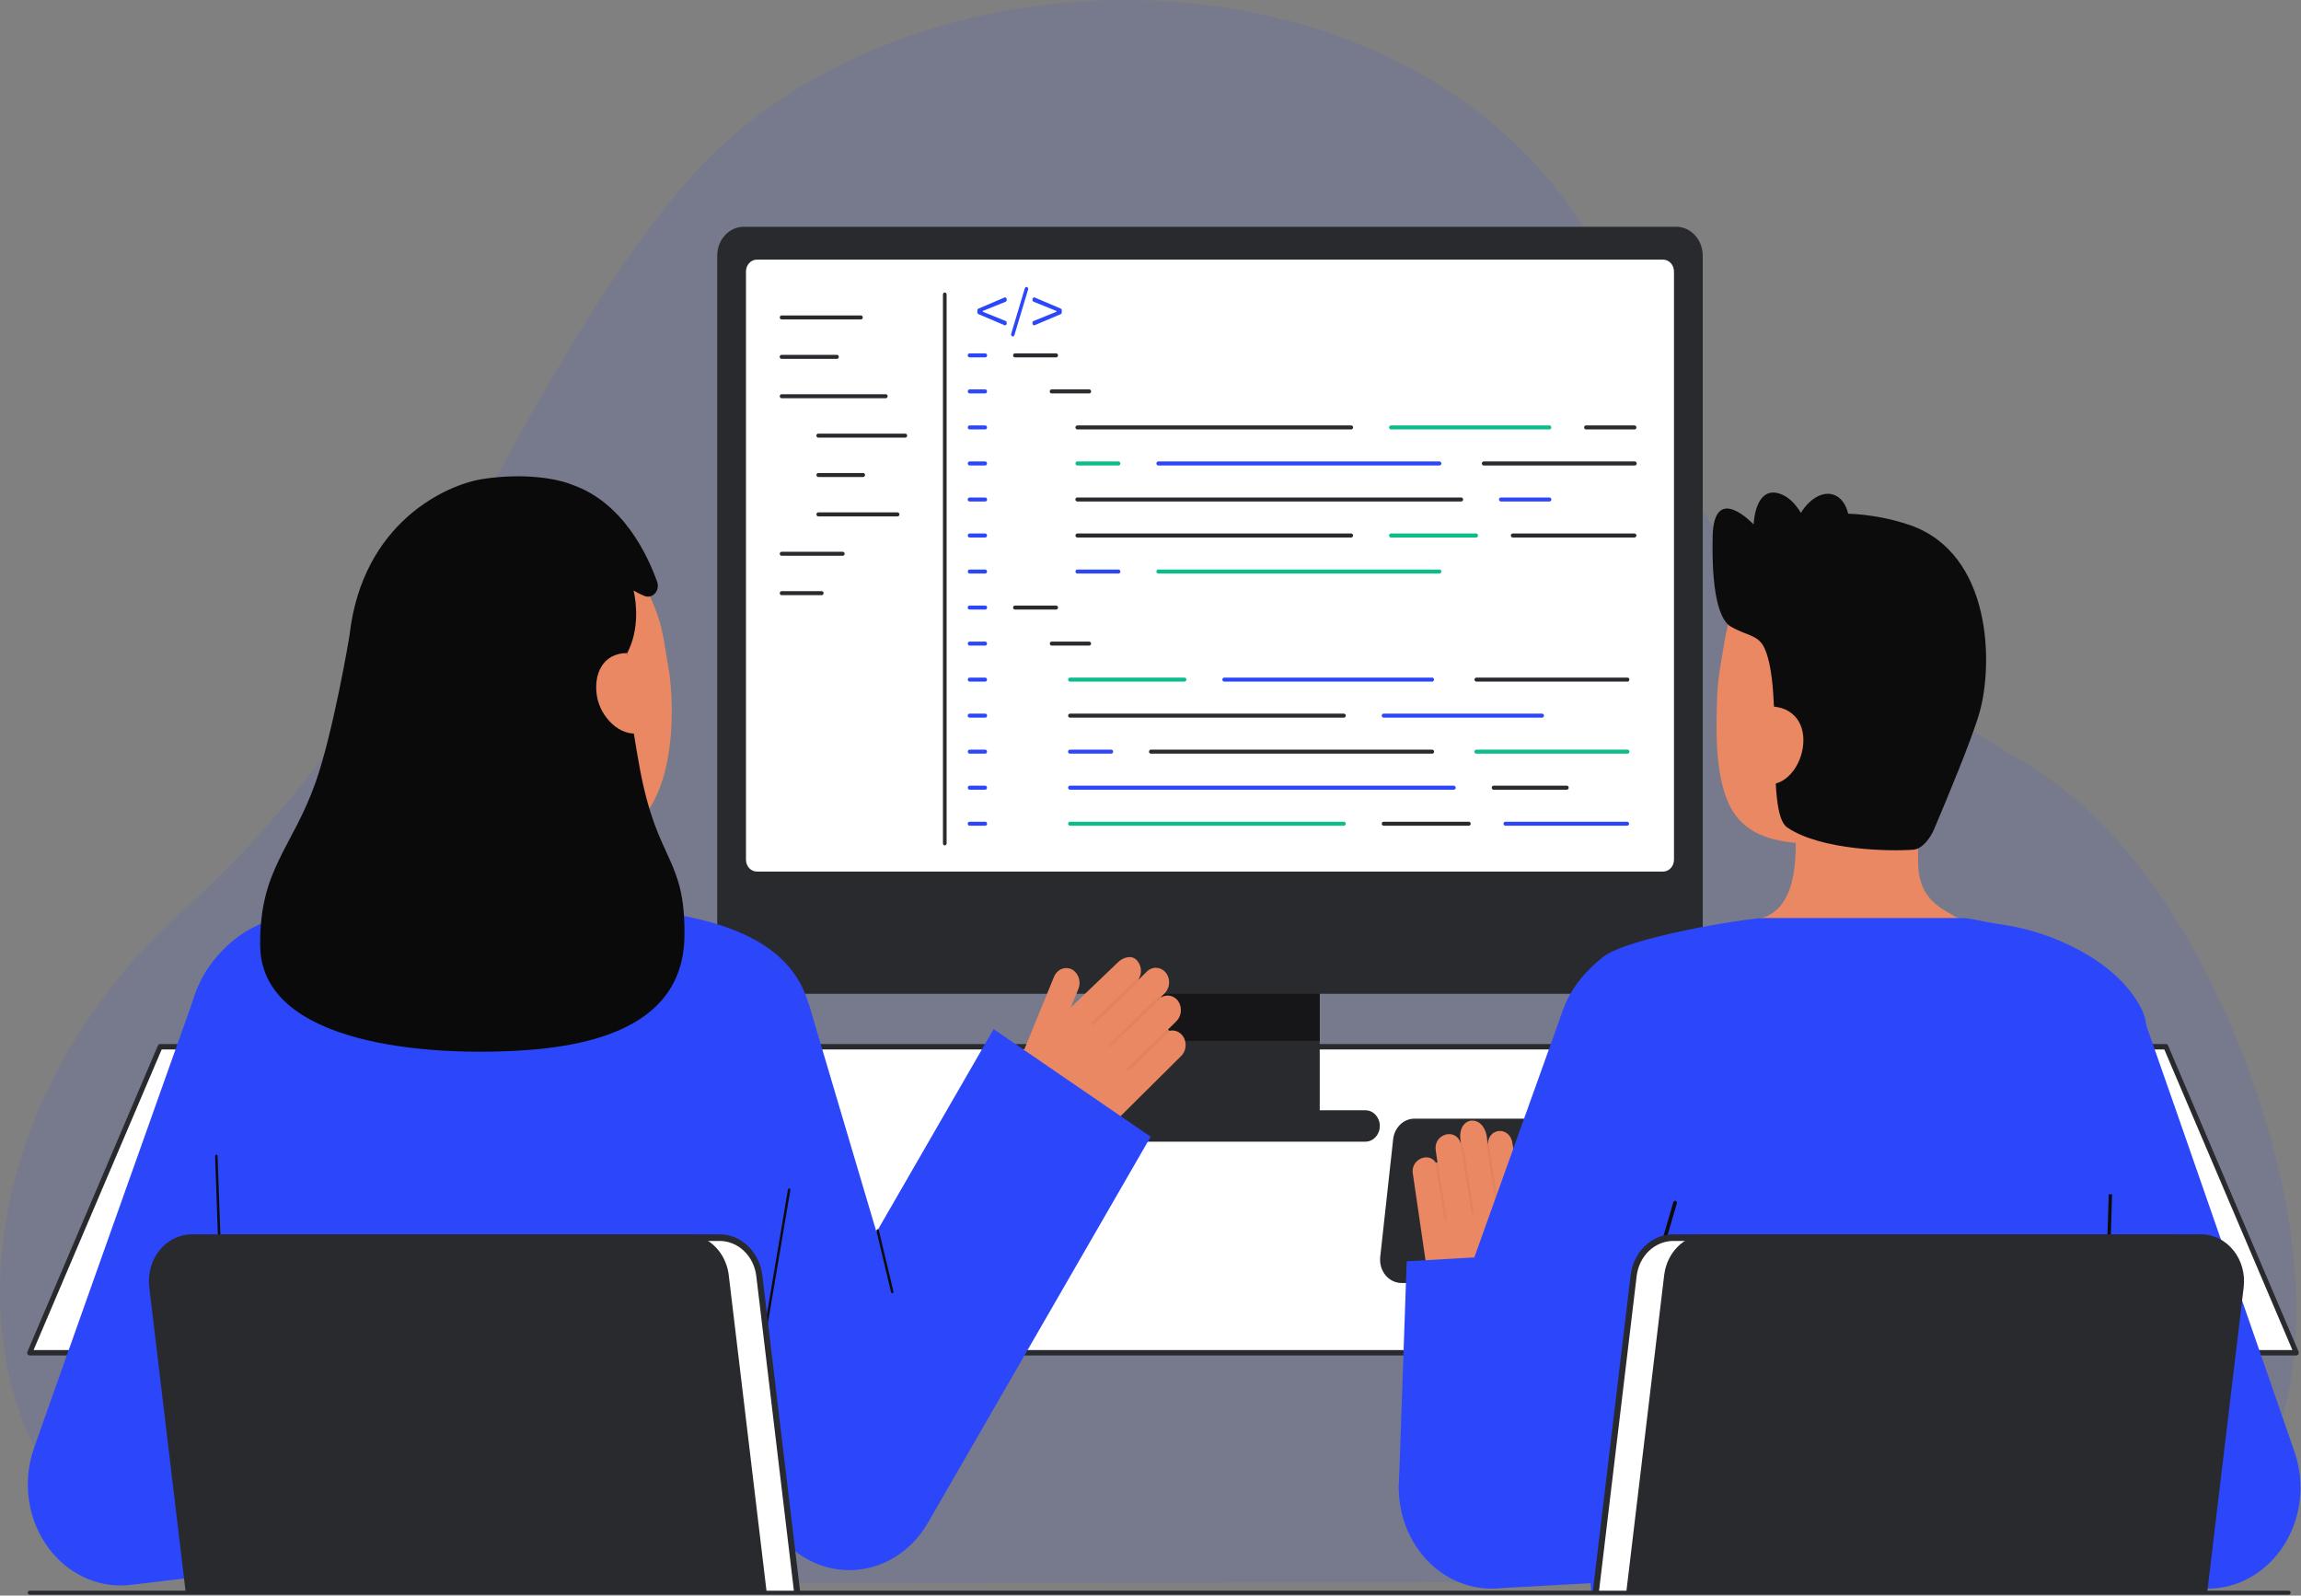 <svg width="623" height="432" viewBox="0 0 623 432" fill="none" xmlns="http://www.w3.org/2000/svg">
<rect x="0" y="0" width="623" height="432" fill="#808080" stroke="none"/>
<path opacity="0.1" d="M556.575 428.023C614.759 428.023 632.486 375.725 615.723 311.677C606.243 275.456 584.321 228.091 548.507 206.656C450.501 147.997 463.709 145.181 439.447 82.746C399.842 -19.176 247.548 -23.109 185.321 49.925C136.902 106.752 116.182 186.863 50.216 245.888C-29.41 317.135 -7.692 429.055 68.793 429.055L556.575 428.023Z" fill="#2C47FA"/>
<path d="M621.73 366.256H8.033L43.352 283.401H586.411L621.73 366.256Z" fill="#292A2E"/>
<path d="M621.73 366.256H8.033L43.352 283.401H586.411L621.73 366.256Z" fill="white"/>
<path d="M621.73 366.986H8.036C7.923 366.986 7.812 366.955 7.713 366.896C7.614 366.837 7.531 366.751 7.47 366.647C7.41 366.544 7.374 366.425 7.367 366.302C7.36 366.179 7.381 366.056 7.43 365.945L42.746 283.091C42.8 282.965 42.886 282.859 42.993 282.785C43.1 282.711 43.225 282.671 43.352 282.671H586.41C586.537 282.671 586.662 282.71 586.769 282.785C586.877 282.859 586.963 282.965 587.017 283.091L622.338 365.945C622.386 366.056 622.407 366.178 622.401 366.301C622.394 366.423 622.359 366.542 622.298 366.646C622.238 366.749 622.155 366.835 622.057 366.894C621.958 366.954 621.848 366.985 621.735 366.986H621.73ZM9.087 365.526H620.675L585.986 284.131H43.778L9.087 365.526Z" fill="#292A2E"/>
<path d="M357.321 255.661H297.889V304.627H357.321V255.661Z" fill="#292A2E"/>
<path opacity="0.64" d="M357.322 255.662H297.889V281.82H357.322V255.662Z" fill="#0C0C0C"/>
<path d="M453.832 61.395H201.378C197.407 61.395 194.188 64.903 194.188 69.231V261.241C194.188 265.568 197.407 269.076 201.378 269.076H453.832C457.803 269.076 461.022 265.568 461.022 261.241V69.231C461.022 64.903 457.803 61.395 453.832 61.395Z" fill="#292A2E"/>
<path d="M450.283 70.295H204.927C203.297 70.295 201.976 71.735 201.976 73.512V232.757C201.976 234.533 203.297 235.973 204.927 235.973H450.283C451.913 235.973 453.234 234.533 453.234 232.757V73.512C453.234 71.735 451.913 70.295 450.283 70.295Z" fill="white"/>
<path d="M369.686 300.602H285.525C283.371 300.602 281.624 302.505 281.624 304.852C281.624 307.2 283.371 309.103 285.525 309.103H369.686C371.84 309.103 373.586 307.2 373.586 304.852C373.586 302.505 371.84 300.602 369.686 300.602Z" fill="#292A2E"/>
<path d="M285.98 96.759H274.806C274.74 96.762 274.673 96.75 274.611 96.724C274.549 96.698 274.492 96.659 274.444 96.608C274.396 96.558 274.358 96.498 274.331 96.431C274.305 96.364 274.292 96.292 274.292 96.219C274.292 96.146 274.305 96.074 274.331 96.007C274.358 95.941 274.396 95.88 274.444 95.83C274.492 95.779 274.549 95.74 274.611 95.714C274.673 95.688 274.74 95.676 274.806 95.679H285.98C286.108 95.684 286.23 95.743 286.319 95.844C286.408 95.945 286.458 96.079 286.458 96.219C286.458 96.359 286.408 96.493 286.319 96.594C286.23 96.695 286.108 96.754 285.98 96.759Z" fill="#292A2E"/>
<path d="M266.748 96.759H262.52C262.454 96.762 262.387 96.75 262.325 96.724C262.263 96.698 262.206 96.659 262.158 96.608C262.11 96.558 262.071 96.498 262.045 96.431C262.019 96.364 262.006 96.292 262.006 96.219C262.006 96.146 262.019 96.074 262.045 96.007C262.071 95.941 262.11 95.88 262.158 95.83C262.206 95.779 262.263 95.74 262.325 95.714C262.387 95.688 262.454 95.676 262.52 95.679H266.748C266.815 95.676 266.881 95.688 266.943 95.714C267.006 95.74 267.063 95.779 267.111 95.83C267.159 95.88 267.197 95.941 267.223 96.007C267.249 96.074 267.262 96.146 267.262 96.219C267.262 96.292 267.249 96.364 267.223 96.431C267.197 96.498 267.159 96.558 267.111 96.608C267.063 96.659 267.006 96.698 266.943 96.724C266.881 96.75 266.815 96.762 266.748 96.759Z" fill="#2C47FA"/>
<path d="M266.748 106.513H262.52C262.389 106.513 262.262 106.456 262.169 106.355C262.076 106.253 262.024 106.116 262.024 105.972C262.024 105.829 262.076 105.691 262.169 105.59C262.262 105.489 262.389 105.432 262.52 105.432H266.748C266.88 105.432 267.006 105.489 267.099 105.59C267.192 105.691 267.244 105.829 267.244 105.972C267.244 106.116 267.192 106.253 267.099 106.355C267.006 106.456 266.88 106.513 266.748 106.513Z" fill="#2C47FA"/>
<path d="M266.748 116.267H262.52C262.389 116.267 262.262 116.21 262.169 116.109C262.076 116.008 262.024 115.87 262.024 115.727C262.024 115.583 262.076 115.446 262.169 115.344C262.262 115.243 262.389 115.186 262.52 115.186H266.748C266.88 115.186 267.006 115.243 267.099 115.344C267.192 115.446 267.244 115.583 267.244 115.727C267.244 115.87 267.192 116.008 267.099 116.109C267.006 116.21 266.88 116.267 266.748 116.267Z" fill="#2C47FA"/>
<path d="M266.748 126.022H262.52C262.389 126.022 262.262 125.965 262.169 125.863C262.076 125.762 262.024 125.624 262.024 125.481C262.024 125.337 262.076 125.2 262.169 125.098C262.262 124.997 262.389 124.94 262.52 124.94H266.748C266.88 124.94 267.006 124.997 267.099 125.098C267.192 125.2 267.244 125.337 267.244 125.481C267.244 125.624 267.192 125.762 267.099 125.863C267.006 125.965 266.88 126.022 266.748 126.022Z" fill="#2C47FA"/>
<path d="M266.748 135.775H262.52C262.454 135.778 262.387 135.766 262.325 135.74C262.263 135.714 262.206 135.674 262.158 135.624C262.11 135.573 262.071 135.513 262.045 135.446C262.019 135.379 262.006 135.307 262.006 135.234C262.006 135.162 262.019 135.09 262.045 135.023C262.071 134.956 262.11 134.895 262.158 134.845C262.206 134.795 262.263 134.755 262.325 134.729C262.387 134.703 262.454 134.691 262.52 134.694H266.748C266.815 134.691 266.881 134.703 266.943 134.729C267.006 134.755 267.063 134.795 267.111 134.845C267.159 134.895 267.197 134.956 267.223 135.023C267.249 135.09 267.262 135.162 267.262 135.234C267.262 135.307 267.249 135.379 267.223 135.446C267.197 135.513 267.159 135.573 267.111 135.624C267.063 135.674 267.006 135.714 266.943 135.74C266.881 135.766 266.815 135.778 266.748 135.775Z" fill="#2C47FA"/>
<path d="M266.748 145.526H262.52C262.389 145.526 262.262 145.469 262.169 145.368C262.076 145.266 262.024 145.129 262.024 144.985C262.024 144.842 262.076 144.704 262.169 144.603C262.262 144.501 262.389 144.444 262.52 144.444H266.748C266.88 144.444 267.006 144.501 267.099 144.603C267.192 144.704 267.244 144.842 267.244 144.985C267.244 145.129 267.192 145.266 267.099 145.368C267.006 145.469 266.88 145.526 266.748 145.526Z" fill="#2C47FA"/>
<path d="M266.748 155.283H262.52C262.389 155.283 262.262 155.226 262.169 155.124C262.076 155.023 262.024 154.885 262.024 154.742C262.024 154.599 262.076 154.461 262.169 154.36C262.262 154.258 262.389 154.201 262.52 154.201H266.748C266.88 154.201 267.006 154.258 267.099 154.36C267.192 154.461 267.244 154.599 267.244 154.742C267.244 154.885 267.192 155.023 267.099 155.124C267.006 155.226 266.88 155.283 266.748 155.283Z" fill="#2C47FA"/>
<path d="M266.748 165.036H262.52C262.454 165.039 262.387 165.027 262.325 165.001C262.263 164.975 262.206 164.936 262.158 164.885C262.11 164.835 262.071 164.774 262.045 164.707C262.019 164.64 262.006 164.568 262.006 164.496C262.006 164.423 262.019 164.351 262.045 164.284C262.071 164.217 262.11 164.157 262.158 164.106C262.206 164.056 262.263 164.017 262.325 163.991C262.387 163.965 262.454 163.953 262.52 163.955H266.748C266.815 163.953 266.881 163.965 266.943 163.991C267.006 164.017 267.063 164.056 267.111 164.106C267.159 164.157 267.197 164.217 267.223 164.284C267.249 164.351 267.262 164.423 267.262 164.496C267.262 164.568 267.249 164.64 267.223 164.707C267.197 164.774 267.159 164.835 267.111 164.885C267.063 164.936 267.006 164.975 266.943 165.001C266.881 165.027 266.815 165.039 266.748 165.036Z" fill="#2C47FA"/>
<path d="M266.748 174.792H262.52C262.389 174.792 262.262 174.735 262.169 174.634C262.076 174.532 262.024 174.395 262.024 174.251C262.024 174.108 262.076 173.97 262.169 173.869C262.262 173.767 262.389 173.71 262.52 173.71H266.748C266.88 173.71 267.006 173.767 267.099 173.869C267.192 173.97 267.244 174.108 267.244 174.251C267.244 174.395 267.192 174.532 267.099 174.634C267.006 174.735 266.88 174.792 266.748 174.792Z" fill="#2C47FA"/>
<path d="M266.748 184.544H262.52C262.389 184.544 262.262 184.487 262.169 184.386C262.076 184.284 262.024 184.147 262.024 184.003C262.024 183.86 262.076 183.722 262.169 183.621C262.262 183.52 262.389 183.463 262.52 183.463H266.748C266.88 183.463 267.006 183.52 267.099 183.621C267.192 183.722 267.244 183.86 267.244 184.003C267.244 184.147 267.192 184.284 267.099 184.386C267.006 184.487 266.88 184.544 266.748 184.544Z" fill="#2C47FA"/>
<path d="M266.748 194.298H262.52C262.454 194.3 262.387 194.288 262.325 194.262C262.263 194.237 262.206 194.197 262.158 194.147C262.11 194.096 262.071 194.036 262.045 193.969C262.019 193.902 262.006 193.83 262.006 193.757C262.006 193.685 262.019 193.613 262.045 193.546C262.071 193.479 262.11 193.418 262.158 193.368C262.206 193.318 262.263 193.278 262.325 193.252C262.387 193.226 262.454 193.214 262.52 193.217H266.748C266.815 193.214 266.881 193.226 266.943 193.252C267.006 193.278 267.063 193.318 267.111 193.368C267.159 193.418 267.197 193.479 267.223 193.546C267.249 193.613 267.262 193.685 267.262 193.757C267.262 193.83 267.249 193.902 267.223 193.969C267.197 194.036 267.159 194.096 267.111 194.147C267.063 194.197 267.006 194.237 266.943 194.262C266.881 194.288 266.815 194.3 266.748 194.298Z" fill="#2C47FA"/>
<path d="M266.748 204.052H262.52C262.389 204.052 262.262 203.995 262.169 203.893C262.076 203.792 262.024 203.654 262.024 203.511C262.024 203.367 262.076 203.23 262.169 203.128C262.262 203.027 262.389 202.97 262.52 202.97H266.748C266.88 202.97 267.006 203.027 267.099 203.128C267.192 203.23 267.244 203.367 267.244 203.511C267.244 203.654 267.192 203.792 267.099 203.893C267.006 203.995 266.88 204.052 266.748 204.052Z" fill="#2C47FA"/>
<path d="M266.748 213.806H262.52C262.389 213.806 262.262 213.749 262.169 213.647C262.076 213.546 262.024 213.408 262.024 213.265C262.024 213.121 262.076 212.984 262.169 212.883C262.262 212.781 262.389 212.724 262.52 212.724H266.748C266.88 212.724 267.006 212.781 267.099 212.883C267.192 212.984 267.244 213.121 267.244 213.265C267.244 213.408 267.192 213.546 267.099 213.647C267.006 213.749 266.88 213.806 266.748 213.806Z" fill="#2C47FA"/>
<path d="M266.748 223.559H262.52C262.454 223.562 262.387 223.55 262.325 223.524C262.263 223.498 262.206 223.459 262.158 223.408C262.11 223.358 262.071 223.297 262.045 223.23C262.019 223.163 262.006 223.091 262.006 223.019C262.006 222.946 262.019 222.874 262.045 222.807C262.071 222.74 262.11 222.68 262.158 222.629C262.206 222.579 262.263 222.54 262.325 222.514C262.387 222.488 262.454 222.476 262.52 222.478H266.748C266.815 222.476 266.881 222.488 266.943 222.514C267.006 222.54 267.063 222.579 267.111 222.629C267.159 222.68 267.197 222.74 267.223 222.807C267.249 222.874 267.262 222.946 267.262 223.019C267.262 223.091 267.249 223.163 267.223 223.23C267.197 223.297 267.159 223.358 267.111 223.408C267.063 223.459 267.006 223.498 266.943 223.524C266.881 223.55 266.815 223.562 266.748 223.559Z" fill="#2C47FA"/>
<path d="M294.91 106.513H284.73C284.664 106.516 284.597 106.504 284.535 106.478C284.473 106.452 284.416 106.413 284.368 106.362C284.32 106.312 284.281 106.251 284.255 106.185C284.229 106.118 284.216 106.046 284.216 105.973C284.216 105.9 284.229 105.828 284.255 105.762C284.281 105.695 284.32 105.634 284.368 105.584C284.416 105.533 284.473 105.494 284.535 105.468C284.597 105.442 284.664 105.43 284.73 105.433H294.91C294.976 105.43 295.043 105.442 295.105 105.468C295.167 105.494 295.224 105.533 295.272 105.584C295.32 105.634 295.358 105.695 295.384 105.762C295.411 105.828 295.424 105.9 295.424 105.973C295.424 106.046 295.411 106.118 295.384 106.185C295.358 106.251 295.32 106.312 295.272 106.362C295.224 106.413 295.167 106.452 295.105 106.478C295.043 106.504 294.976 106.516 294.91 106.513Z" fill="#292A2E"/>
<path d="M285.98 165.036H274.806C274.74 165.039 274.673 165.027 274.611 165.001C274.549 164.975 274.492 164.936 274.444 164.885C274.396 164.835 274.358 164.774 274.331 164.707C274.305 164.64 274.292 164.568 274.292 164.496C274.292 164.423 274.305 164.351 274.331 164.284C274.358 164.217 274.396 164.157 274.444 164.106C274.492 164.056 274.549 164.017 274.611 163.991C274.673 163.965 274.74 163.953 274.806 163.955H285.98C286.108 163.96 286.23 164.02 286.319 164.12C286.408 164.221 286.458 164.356 286.458 164.496C286.458 164.636 286.408 164.77 286.319 164.871C286.23 164.972 286.108 165.031 285.98 165.036Z" fill="#292A2E"/>
<path d="M294.909 174.792H284.73C284.599 174.792 284.472 174.735 284.379 174.634C284.286 174.532 284.234 174.395 284.234 174.251C284.234 174.108 284.286 173.97 284.379 173.869C284.472 173.767 284.599 173.71 284.73 173.71H294.909C295.041 173.71 295.167 173.767 295.26 173.869C295.353 173.97 295.406 174.108 295.406 174.251C295.406 174.395 295.353 174.532 295.26 174.634C295.167 174.735 295.041 174.792 294.909 174.792Z" fill="#292A2E"/>
<path d="M365.854 116.267H291.674C291.543 116.267 291.417 116.21 291.324 116.109C291.23 116.008 291.178 115.87 291.178 115.727C291.178 115.583 291.23 115.446 291.324 115.344C291.417 115.243 291.543 115.186 291.674 115.186H365.854C365.986 115.186 366.112 115.243 366.205 115.344C366.298 115.446 366.35 115.583 366.35 115.727C366.35 115.87 366.298 116.008 366.205 116.109C366.112 116.21 365.986 116.267 365.854 116.267Z" fill="#292A2E"/>
<path d="M419.521 116.267H376.595C376.463 116.267 376.337 116.21 376.244 116.109C376.151 116.008 376.098 115.87 376.098 115.727C376.098 115.583 376.151 115.446 376.244 115.344C376.337 115.243 376.463 115.186 376.595 115.186H419.521C419.653 115.186 419.779 115.243 419.872 115.344C419.965 115.446 420.018 115.583 420.018 115.727C420.018 115.87 419.965 116.008 419.872 116.109C419.779 116.21 419.653 116.267 419.521 116.267Z" fill="#0CBC8B"/>
<path d="M442.558 116.267H429.402C429.27 116.267 429.144 116.21 429.051 116.109C428.958 116.008 428.906 115.87 428.906 115.727C428.906 115.583 428.958 115.446 429.051 115.344C429.144 115.243 429.27 115.186 429.402 115.186H442.559C442.691 115.186 442.817 115.243 442.91 115.344C443.003 115.446 443.055 115.583 443.055 115.727C443.055 115.87 443.003 116.008 442.91 116.109C442.817 116.21 442.691 116.267 442.559 116.267H442.558Z" fill="#292A2E"/>
<path d="M395.621 135.775H291.674C291.608 135.778 291.541 135.766 291.479 135.74C291.417 135.714 291.36 135.674 291.312 135.624C291.264 135.574 291.226 135.513 291.199 135.446C291.173 135.379 291.16 135.307 291.16 135.235C291.16 135.162 291.173 135.09 291.199 135.023C291.226 134.956 291.264 134.896 291.312 134.845C291.36 134.795 291.417 134.755 291.479 134.73C291.541 134.704 291.608 134.692 291.674 134.694H395.621C395.687 134.692 395.754 134.704 395.816 134.73C395.879 134.755 395.935 134.795 395.983 134.845C396.031 134.896 396.07 134.956 396.096 135.023C396.122 135.09 396.135 135.162 396.135 135.235C396.135 135.307 396.122 135.379 396.096 135.446C396.07 135.513 396.031 135.574 395.983 135.624C395.935 135.674 395.879 135.714 395.816 135.74C395.754 135.766 395.687 135.778 395.621 135.775Z" fill="#292A2E"/>
<path d="M419.521 135.775H406.365C406.298 135.778 406.231 135.766 406.169 135.74C406.107 135.714 406.05 135.674 406.002 135.624C405.954 135.573 405.916 135.513 405.89 135.446C405.864 135.379 405.85 135.307 405.85 135.235C405.85 135.162 405.864 135.09 405.89 135.023C405.916 134.956 405.954 134.896 406.002 134.845C406.05 134.795 406.107 134.755 406.169 134.729C406.231 134.703 406.298 134.691 406.365 134.694H419.522C419.589 134.691 419.656 134.703 419.718 134.729C419.78 134.755 419.837 134.795 419.885 134.845C419.933 134.896 419.971 134.956 419.997 135.023C420.024 135.09 420.037 135.162 420.037 135.235C420.037 135.307 420.024 135.379 419.997 135.446C419.971 135.513 419.933 135.573 419.885 135.624C419.837 135.674 419.78 135.714 419.718 135.74C419.656 135.766 419.589 135.778 419.522 135.775H419.521Z" fill="#2C47FA"/>
<path d="M302.848 126.021H291.674C291.543 126.021 291.417 125.964 291.324 125.863C291.23 125.762 291.178 125.624 291.178 125.481C291.178 125.337 291.23 125.2 291.324 125.098C291.417 124.997 291.543 124.94 291.674 124.94H302.848C302.98 124.94 303.106 124.997 303.199 125.098C303.292 125.2 303.344 125.337 303.344 125.481C303.344 125.624 303.292 125.762 303.199 125.863C303.106 125.964 302.98 126.021 302.848 126.021Z" fill="#0CBC8B"/>
<path d="M389.757 126.021H313.59C313.458 126.021 313.332 125.964 313.239 125.863C313.146 125.762 313.094 125.624 313.094 125.481C313.094 125.337 313.146 125.2 313.239 125.098C313.332 124.997 313.458 124.94 313.59 124.94H389.757C389.888 124.94 390.014 124.997 390.108 125.098C390.201 125.2 390.253 125.337 390.253 125.481C390.253 125.624 390.201 125.762 390.108 125.863C390.014 125.964 389.888 126.021 389.757 126.021Z" fill="#2C47FA"/>
<path d="M442.644 126.021H401.704C401.572 126.021 401.446 125.964 401.353 125.863C401.26 125.762 401.208 125.624 401.208 125.481C401.208 125.337 401.26 125.2 401.353 125.098C401.446 124.997 401.572 124.94 401.704 124.94H442.644C442.776 124.94 442.902 124.997 442.995 125.098C443.088 125.2 443.14 125.337 443.14 125.481C443.14 125.624 443.088 125.762 442.995 125.863C442.902 125.964 442.776 126.021 442.644 126.021Z" fill="#292A2E"/>
<path d="M365.854 145.526H291.674C291.543 145.526 291.417 145.469 291.324 145.368C291.23 145.266 291.178 145.129 291.178 144.985C291.178 144.842 291.23 144.704 291.324 144.603C291.417 144.501 291.543 144.444 291.674 144.444H365.854C365.986 144.444 366.112 144.501 366.205 144.603C366.298 144.704 366.35 144.842 366.35 144.985C366.35 145.129 366.298 145.266 366.205 145.368C366.112 145.469 365.986 145.526 365.854 145.526Z" fill="#292A2E"/>
<path d="M399.677 145.526H376.596C376.464 145.526 376.338 145.469 376.245 145.367C376.152 145.266 376.1 145.128 376.1 144.985C376.1 144.842 376.152 144.704 376.245 144.603C376.338 144.501 376.464 144.444 376.596 144.444H399.677C399.808 144.444 399.934 144.501 400.027 144.603C400.121 144.704 400.173 144.842 400.173 144.985C400.173 145.128 400.121 145.266 400.027 145.367C399.934 145.469 399.808 145.526 399.677 145.526Z" fill="#0CBC8B"/>
<path d="M442.558 145.526H409.555C409.423 145.526 409.297 145.469 409.204 145.367C409.111 145.266 409.059 145.128 409.059 144.985C409.059 144.842 409.111 144.704 409.204 144.603C409.297 144.501 409.423 144.444 409.555 144.444H442.558C442.689 144.444 442.816 144.501 442.909 144.603C443.002 144.704 443.054 144.842 443.054 144.985C443.054 145.128 443.002 145.266 442.909 145.367C442.816 145.469 442.689 145.526 442.558 145.526Z" fill="#292A2E"/>
<path d="M302.848 155.283H291.674C291.543 155.283 291.417 155.226 291.324 155.125C291.23 155.023 291.178 154.886 291.178 154.742C291.178 154.599 291.23 154.461 291.324 154.36C291.417 154.258 291.543 154.201 291.674 154.201H302.848C302.98 154.201 303.106 154.258 303.199 154.36C303.292 154.461 303.344 154.599 303.344 154.742C303.344 154.886 303.292 155.023 303.199 155.125C303.106 155.226 302.98 155.283 302.848 155.283Z" fill="#2C47FA"/>
<path d="M389.757 155.283H313.59C313.458 155.283 313.332 155.226 313.239 155.125C313.146 155.023 313.094 154.886 313.094 154.742C313.094 154.599 313.146 154.461 313.239 154.36C313.332 154.258 313.458 154.201 313.59 154.201H389.757C389.888 154.201 390.014 154.258 390.108 154.36C390.201 154.461 390.253 154.599 390.253 154.742C390.253 154.886 390.201 155.023 390.108 155.125C390.014 155.226 389.888 155.283 389.757 155.283Z" fill="#0CBC8B"/>
<path d="M363.869 194.299H289.69C289.559 194.299 289.432 194.242 289.339 194.14C289.246 194.039 289.194 193.901 289.194 193.758C289.194 193.615 289.246 193.477 289.339 193.376C289.432 193.274 289.559 193.217 289.69 193.217H363.869C364.001 193.217 364.127 193.274 364.22 193.376C364.313 193.477 364.365 193.615 364.365 193.758C364.365 193.901 364.313 194.039 364.22 194.14C364.127 194.242 364.001 194.299 363.869 194.299Z" fill="#292A2E"/>
<path d="M417.537 194.299H374.61C374.479 194.299 374.352 194.242 374.259 194.14C374.166 194.039 374.114 193.901 374.114 193.758C374.114 193.615 374.166 193.477 374.259 193.376C374.352 193.274 374.479 193.217 374.61 193.217H417.537C417.669 193.217 417.795 193.274 417.888 193.376C417.981 193.477 418.033 193.615 418.033 193.758C418.033 193.901 417.981 194.039 417.888 194.14C417.795 194.242 417.669 194.299 417.537 194.299Z" fill="#2C47FA"/>
<path d="M320.712 184.544H289.69C289.559 184.544 289.432 184.487 289.339 184.386C289.246 184.285 289.194 184.147 289.194 184.004C289.194 183.86 289.246 183.723 289.339 183.621C289.432 183.52 289.559 183.463 289.69 183.463H320.712C320.844 183.463 320.97 183.52 321.063 183.621C321.156 183.723 321.208 183.86 321.208 184.004C321.208 184.147 321.156 184.285 321.063 184.386C320.97 184.487 320.844 184.544 320.712 184.544Z" fill="#0CBC8B"/>
<path d="M387.769 184.544H331.449C331.317 184.544 331.191 184.488 331.098 184.386C331.005 184.285 330.953 184.147 330.953 184.004C330.953 183.86 331.005 183.723 331.098 183.621C331.191 183.52 331.317 183.463 331.449 183.463H387.769C387.901 183.463 388.027 183.52 388.12 183.621C388.213 183.723 388.266 183.86 388.266 184.004C388.266 184.147 388.213 184.285 388.12 184.386C388.027 184.488 387.901 184.544 387.769 184.544Z" fill="#2C47FA"/>
<path d="M440.66 184.544H399.719C399.588 184.544 399.462 184.488 399.368 184.386C399.275 184.285 399.223 184.147 399.223 184.004C399.223 183.86 399.275 183.723 399.368 183.621C399.462 183.52 399.588 183.463 399.719 183.463H440.66C440.792 183.463 440.918 183.52 441.011 183.621C441.104 183.723 441.156 183.86 441.156 184.004C441.156 184.147 441.104 184.285 441.011 184.386C440.918 184.488 440.792 184.544 440.66 184.544Z" fill="#292A2E"/>
<path d="M393.637 213.806H289.69C289.559 213.806 289.432 213.749 289.339 213.648C289.246 213.546 289.194 213.409 289.194 213.265C289.194 213.122 289.246 212.984 289.339 212.883C289.432 212.781 289.559 212.724 289.69 212.724H393.637C393.768 212.724 393.895 212.781 393.988 212.883C394.081 212.984 394.133 213.122 394.133 213.265C394.133 213.409 394.081 213.546 393.988 213.648C393.895 213.749 393.768 213.806 393.637 213.806Z" fill="#2C47FA"/>
<path d="M424.234 213.806H404.379C404.247 213.806 404.121 213.749 404.028 213.648C403.935 213.546 403.883 213.409 403.883 213.265C403.883 213.122 403.935 212.984 404.028 212.883C404.121 212.781 404.247 212.724 404.379 212.724H424.234C424.365 212.724 424.492 212.781 424.585 212.883C424.678 212.984 424.73 213.122 424.73 213.265C424.73 213.409 424.678 213.546 424.585 213.648C424.492 213.749 424.365 213.806 424.234 213.806Z" fill="#292A2E"/>
<path d="M300.863 204.052H289.69C289.623 204.055 289.557 204.043 289.495 204.017C289.432 203.991 289.375 203.951 289.327 203.901C289.279 203.85 289.241 203.79 289.215 203.723C289.189 203.656 289.176 203.584 289.176 203.512C289.176 203.439 289.189 203.367 289.215 203.3C289.241 203.233 289.279 203.173 289.327 203.122C289.375 203.072 289.432 203.032 289.495 203.006C289.557 202.98 289.623 202.968 289.69 202.971H300.863C300.93 202.968 300.996 202.98 301.058 203.006C301.121 203.032 301.178 203.072 301.226 203.122C301.274 203.173 301.312 203.233 301.338 203.3C301.364 203.367 301.377 203.439 301.377 203.512C301.377 203.584 301.364 203.656 301.338 203.723C301.312 203.79 301.274 203.85 301.226 203.901C301.178 203.951 301.121 203.991 301.058 204.017C300.996 204.043 300.93 204.055 300.863 204.052Z" fill="#2C47FA"/>
<path d="M387.769 204.052H311.604C311.538 204.055 311.471 204.043 311.409 204.017C311.346 203.991 311.29 203.951 311.242 203.901C311.194 203.85 311.155 203.79 311.129 203.723C311.103 203.656 311.09 203.584 311.09 203.512C311.09 203.439 311.103 203.367 311.129 203.3C311.155 203.233 311.194 203.173 311.242 203.122C311.29 203.072 311.346 203.032 311.409 203.006C311.471 202.98 311.538 202.968 311.604 202.971H387.769C387.836 202.968 387.903 202.98 387.965 203.006C388.027 203.032 388.084 203.072 388.132 203.122C388.18 203.173 388.218 203.233 388.244 203.3C388.27 203.367 388.284 203.439 388.284 203.512C388.284 203.584 388.27 203.656 388.244 203.723C388.218 203.79 388.18 203.85 388.132 203.901C388.084 203.951 388.027 203.991 387.965 204.017C387.903 204.043 387.836 204.055 387.769 204.052Z" fill="#292A2E"/>
<path d="M440.66 204.052H399.719C399.653 204.055 399.586 204.043 399.524 204.017C399.462 203.991 399.405 203.951 399.357 203.901C399.309 203.85 399.27 203.79 399.244 203.723C399.218 203.656 399.205 203.584 399.205 203.512C399.205 203.439 399.218 203.367 399.244 203.3C399.27 203.233 399.309 203.173 399.357 203.122C399.405 203.072 399.462 203.032 399.524 203.006C399.586 202.98 399.653 202.968 399.719 202.971H440.66C440.727 202.968 440.793 202.98 440.855 203.006C440.918 203.032 440.974 203.072 441.022 203.122C441.071 203.173 441.109 203.233 441.135 203.3C441.161 203.367 441.174 203.439 441.174 203.512C441.174 203.584 441.161 203.656 441.135 203.723C441.109 203.79 441.071 203.85 441.022 203.901C440.974 203.951 440.918 203.991 440.855 204.017C440.793 204.043 440.727 204.055 440.66 204.052Z" fill="#0CBC8B"/>
<path d="M363.869 223.56H289.69C289.559 223.56 289.432 223.503 289.339 223.401C289.246 223.3 289.194 223.163 289.194 223.019C289.194 222.876 289.246 222.738 289.339 222.637C289.432 222.535 289.559 222.478 289.69 222.478H363.869C364.001 222.478 364.127 222.535 364.22 222.637C364.313 222.738 364.365 222.876 364.365 223.019C364.365 223.163 364.313 223.3 364.22 223.401C364.127 223.503 364.001 223.56 363.869 223.56Z" fill="#0CBC8B"/>
<path d="M397.692 223.56H374.611C374.48 223.56 374.354 223.503 374.261 223.402C374.168 223.3 374.115 223.163 374.115 223.019C374.115 222.876 374.168 222.738 374.261 222.637C374.354 222.535 374.48 222.478 374.611 222.478H397.692C397.824 222.478 397.95 222.535 398.043 222.637C398.136 222.738 398.188 222.876 398.188 223.019C398.188 223.163 398.136 223.3 398.043 223.402C397.95 223.503 397.824 223.56 397.692 223.56Z" fill="#292A2E"/>
<path d="M440.573 223.56H407.57C407.438 223.56 407.312 223.503 407.219 223.402C407.126 223.3 407.074 223.163 407.074 223.019C407.074 222.876 407.126 222.738 407.219 222.637C407.312 222.535 407.438 222.478 407.57 222.478H440.573C440.704 222.478 440.831 222.535 440.924 222.637C441.017 222.738 441.069 222.876 441.069 223.019C441.069 223.163 441.017 223.3 440.924 223.402C440.831 223.503 440.704 223.56 440.573 223.56H440.573Z" fill="#2C47FA"/>
<path d="M255.799 228.888C255.734 228.888 255.67 228.874 255.609 228.847C255.549 228.82 255.495 228.78 255.448 228.73C255.402 228.68 255.366 228.62 255.341 228.554C255.316 228.489 255.303 228.419 255.303 228.348V79.734C255.303 79.591 255.355 79.453 255.448 79.352C255.542 79.25 255.668 79.193 255.799 79.193C255.931 79.193 256.057 79.25 256.15 79.352C256.243 79.453 256.296 79.591 256.296 79.734V228.348C256.296 228.419 256.283 228.489 256.258 228.554C256.233 228.62 256.196 228.68 256.15 228.73C256.104 228.78 256.049 228.82 255.989 228.847C255.929 228.874 255.864 228.888 255.799 228.888Z" fill="#292A2E"/>
<path d="M233.108 86.487H211.62C211.488 86.487 211.362 86.43 211.269 86.329C211.176 86.227 211.124 86.09 211.124 85.946C211.124 85.803 211.176 85.665 211.269 85.564C211.362 85.463 211.488 85.406 211.62 85.406H233.105C233.236 85.406 233.363 85.463 233.456 85.564C233.549 85.665 233.601 85.803 233.601 85.946C233.601 86.09 233.549 86.227 233.456 86.329C233.363 86.43 233.236 86.487 233.105 86.487H233.108Z" fill="#292A2E"/>
<path d="M226.636 97.151H211.62C211.554 97.154 211.487 97.142 211.425 97.116C211.363 97.09 211.306 97.051 211.258 97C211.21 96.95 211.171 96.889 211.145 96.823C211.119 96.756 211.106 96.684 211.106 96.611C211.106 96.538 211.119 96.466 211.145 96.399C211.171 96.333 211.21 96.272 211.258 96.222C211.306 96.171 211.363 96.132 211.425 96.106C211.487 96.08 211.554 96.068 211.62 96.071H226.633C226.762 96.076 226.883 96.135 226.972 96.236C227.061 96.337 227.111 96.471 227.111 96.611C227.111 96.751 227.061 96.885 226.972 96.986C226.883 97.087 226.762 97.146 226.633 97.151H226.636Z" fill="#292A2E"/>
<path d="M239.837 107.816H211.62C211.489 107.816 211.362 107.759 211.269 107.658C211.176 107.556 211.124 107.419 211.124 107.275C211.124 107.132 211.176 106.994 211.269 106.893C211.362 106.792 211.489 106.735 211.62 106.735H239.835C239.966 106.735 240.093 106.792 240.186 106.893C240.279 106.994 240.331 107.132 240.331 107.275C240.331 107.419 240.279 107.556 240.186 107.658C240.093 107.759 239.966 107.816 239.835 107.816H239.837Z" fill="#292A2E"/>
<path d="M245.1 118.48H221.546C221.479 118.483 221.412 118.471 221.35 118.445C221.288 118.419 221.231 118.38 221.183 118.329C221.135 118.279 221.097 118.218 221.071 118.152C221.045 118.085 221.031 118.013 221.031 117.94C221.031 117.867 221.045 117.795 221.071 117.728C221.097 117.662 221.135 117.601 221.183 117.551C221.231 117.5 221.288 117.461 221.35 117.435C221.412 117.409 221.479 117.397 221.546 117.4H245.1C245.167 117.397 245.234 117.409 245.296 117.435C245.358 117.461 245.415 117.5 245.463 117.551C245.511 117.601 245.549 117.662 245.575 117.728C245.601 117.795 245.615 117.867 245.615 117.94C245.615 118.013 245.601 118.085 245.575 118.152C245.549 118.218 245.511 118.279 245.463 118.329C245.415 118.38 245.358 118.419 245.296 118.445C245.234 118.471 245.167 118.483 245.1 118.48Z" fill="#292A2E"/>
<path d="M233.711 129.145H221.546C221.414 129.145 221.288 129.088 221.195 128.987C221.102 128.885 221.049 128.748 221.049 128.604C221.049 128.461 221.102 128.323 221.195 128.222C221.288 128.121 221.414 128.064 221.546 128.064H233.711C233.843 128.064 233.969 128.121 234.062 128.222C234.155 128.323 234.207 128.461 234.207 128.604C234.207 128.748 234.155 128.885 234.062 128.987C233.969 129.088 233.843 129.145 233.711 129.145Z" fill="#292A2E"/>
<path d="M243.028 139.81H221.546C221.414 139.81 221.288 139.753 221.195 139.652C221.102 139.55 221.049 139.413 221.049 139.269C221.049 139.126 221.102 138.988 221.195 138.887C221.288 138.786 221.414 138.729 221.546 138.729H243.028C243.16 138.729 243.286 138.786 243.379 138.887C243.472 138.988 243.525 139.126 243.525 139.269C243.525 139.413 243.472 139.55 243.379 139.652C243.286 139.753 243.16 139.81 243.028 139.81Z" fill="#292A2E"/>
<path d="M228.189 150.474H211.62C211.489 150.474 211.362 150.417 211.269 150.316C211.176 150.214 211.124 150.077 211.124 149.933C211.124 149.79 211.176 149.652 211.269 149.551C211.362 149.45 211.489 149.393 211.62 149.393H228.186C228.318 149.393 228.444 149.45 228.537 149.551C228.63 149.652 228.682 149.79 228.682 149.933C228.682 150.077 228.63 150.214 228.537 150.316C228.444 150.417 228.318 150.474 228.186 150.474H228.189Z" fill="#292A2E"/>
<path d="M222.494 161.139H211.62C211.489 161.139 211.362 161.082 211.269 160.981C211.176 160.879 211.124 160.742 211.124 160.598C211.124 160.455 211.176 160.317 211.269 160.216C211.362 160.114 211.489 160.057 211.62 160.057H222.491C222.623 160.057 222.749 160.114 222.842 160.216C222.935 160.317 222.987 160.455 222.987 160.598C222.987 160.742 222.935 160.879 222.842 160.981C222.749 161.082 222.623 161.139 222.491 161.139H222.494Z" fill="#292A2E"/>
<path d="M266.073 84.2V84.395L272.275 86.903C272.364 86.942 272.439 87.01 272.492 87.097C272.545 87.184 272.573 87.286 272.572 87.39V87.574C272.574 87.655 272.556 87.736 272.521 87.808C272.485 87.88 272.434 87.941 272.371 87.985C272.309 88.033 272.236 88.063 272.159 88.073C272.083 88.082 272.006 88.07 271.935 88.039L264.93 85.054C264.842 85.016 264.767 84.95 264.714 84.865C264.661 84.781 264.632 84.681 264.632 84.578V84.027C264.631 83.924 264.659 83.823 264.712 83.738C264.766 83.653 264.841 83.588 264.93 83.551L271.935 80.559C271.992 80.537 272.052 80.526 272.113 80.526C272.205 80.528 272.294 80.558 272.371 80.613C272.434 80.659 272.486 80.722 272.521 80.796C272.556 80.87 272.574 80.952 272.572 81.035V81.218C272.574 81.321 272.547 81.422 272.493 81.508C272.44 81.593 272.364 81.658 272.275 81.694L266.073 84.2Z" fill="#2C47FA"/>
<path d="M278.367 78.35L274.656 90.731C274.626 90.835 274.567 90.925 274.486 90.989C274.406 91.053 274.309 91.088 274.21 91.088C274.137 91.089 274.066 91.071 274.002 91.035C273.938 90.999 273.883 90.947 273.842 90.882C273.798 90.818 273.767 90.744 273.754 90.665C273.74 90.587 273.743 90.505 273.763 90.428L277.474 78.058C277.506 77.953 277.567 77.862 277.649 77.796C277.73 77.731 277.829 77.695 277.93 77.693C278.002 77.693 278.073 77.711 278.137 77.747C278.201 77.783 278.256 77.835 278.297 77.899C278.341 77.962 278.371 78.036 278.383 78.115C278.395 78.193 278.389 78.274 278.367 78.35Z" fill="#2C47FA"/>
<path d="M287.479 84.027V84.578C287.481 84.68 287.454 84.779 287.403 84.864C287.352 84.949 287.278 85.015 287.192 85.054L280.176 88.039C280.107 88.07 280.031 88.082 279.957 88.072C279.882 88.063 279.811 88.033 279.75 87.985C279.687 87.941 279.634 87.88 279.598 87.808C279.562 87.737 279.542 87.656 279.542 87.574V87.39C279.54 87.284 279.569 87.18 279.624 87.093C279.68 87.006 279.758 86.94 279.85 86.903L286.051 84.395V84.2L279.85 81.691C279.758 81.658 279.679 81.594 279.624 81.508C279.568 81.423 279.539 81.32 279.542 81.215V81.032C279.542 80.948 279.561 80.866 279.598 80.793C279.634 80.719 279.686 80.657 279.75 80.61C279.827 80.556 279.916 80.526 280.008 80.523C280.065 80.523 280.123 80.534 280.176 80.556L287.192 83.549C287.279 83.586 287.354 83.653 287.405 83.738C287.457 83.824 287.483 83.925 287.479 84.027Z" fill="#2C47FA"/>
<path d="M32.642 429.26C28.597 429.26 24.611 428.194 21.025 426.153C17.438 424.113 14.357 421.158 12.044 417.541C9.731 413.924 8.253 409.752 7.738 405.379C7.222 401.006 7.684 396.562 9.084 392.425C10.504 388.225 46.938 285.73 53.283 267.917L97.127 295.723C93.562 305.739 80.641 343.706 70.261 374.289L87.506 372.246L92.93 422.283L35.359 429.1C34.457 429.207 33.55 429.26 32.642 429.26Z" fill="#2C47FA"/>
<path d="M176.052 246.606C175.898 246.585 171.679 263.889 138.751 261.196C115.955 259.335 110.396 242.425 109.874 242.425C112.332 241.855 116.323 241.264 117.415 240.629C121.004 238.527 123.619 235.969 124.935 230.477C125.964 226.183 126.489 209.651 126.489 201.358L161.567 209.948C161.078 219.304 157.656 240.994 169.65 244.833C171.646 245.464 173.795 246.048 176.052 246.606Z" fill="#E98862"/>
<path d="M160.353 228.338C146.524 229.528 128.76 223.164 125.386 203.058L122.341 184.916C118.967 164.809 125.922 146.578 143.294 143.116C160.665 139.654 176.385 153.365 179.759 173.472L181.107 181.504C182.401 189.218 185.026 226.217 160.353 228.338Z" fill="#E98862"/>
<path d="M94.894 245.204C82.468 246.209 69.797 247.676 60.653 256.901C49.64 268.012 47.645 281.674 54.67 319.27C60.715 351.619 58.317 365.755 62.361 425.448C62.48 427.206 62.735 430.844 62.735 430.844L195.668 430.604C195.668 430.604 208.124 351.406 215.001 314.878C220.231 287.107 233.967 253.394 176.049 246.601C175.899 246.582 129.45 242.411 94.894 245.204Z" fill="#2C47FA"/>
<path d="M62.738 431.21C62.651 431.21 62.568 431.173 62.506 431.108C62.443 431.042 62.407 430.953 62.403 430.859L58.237 313.011C58.236 312.963 58.242 312.915 58.258 312.87C58.273 312.825 58.296 312.784 58.326 312.749C58.356 312.713 58.392 312.685 58.432 312.665C58.472 312.645 58.515 312.634 58.559 312.632C58.604 312.628 58.648 312.634 58.69 312.65C58.733 312.666 58.771 312.691 58.804 312.724C58.836 312.757 58.862 312.797 58.88 312.842C58.898 312.886 58.907 312.934 58.907 312.983L63.073 430.831C63.076 430.928 63.044 431.022 62.984 431.093C62.923 431.163 62.84 431.205 62.751 431.209L62.738 431.21Z" fill="#0C0C0C"/>
<path d="M276.044 287.281L285.383 264.45C285.589 263.949 285.887 263.499 286.261 263.13C286.634 262.762 287.074 262.481 287.552 262.308C288.03 262.134 288.536 262.071 289.038 262.123C289.54 262.174 290.026 262.339 290.466 262.606C291.266 263.128 291.859 263.954 292.13 264.925C292.402 265.896 292.333 266.942 291.936 267.861L289.934 272.757L302.715 260.512C304.114 259.125 306.647 258.395 307.973 260.208C308.524 260.87 308.854 261.715 308.909 262.608C308.963 263.5 308.738 264.386 308.271 265.12C308.286 265.131 308.3 265.144 308.313 265.158C308.321 265.171 308.328 265.184 308.334 265.198L310.492 263.057C310.892 262.661 311.368 262.367 311.885 262.196C312.402 262.026 312.948 261.983 313.482 262.072C314.017 262.161 314.526 262.378 314.974 262.708C315.421 263.038 315.795 263.473 316.069 263.981C316.485 264.79 316.634 265.731 316.49 266.645C316.346 267.56 315.919 268.393 315.279 269.005L314.361 269.916C314.372 269.957 314.377 270 314.375 270.043C315.127 269.585 316.003 269.432 316.849 269.614C317.694 269.795 318.452 270.297 318.988 271.032C319.553 271.855 319.812 272.879 319.715 273.901C319.617 274.923 319.169 275.867 318.461 276.545L316.181 278.808C316.234 278.8 316.287 278.807 316.338 278.827C316.388 278.847 316.433 278.879 316.469 278.922C316.51 278.975 316.535 279.04 316.542 279.108C317.316 278.902 318.13 278.979 318.859 279.326C319.589 279.674 320.193 280.272 320.58 281.031C320.971 281.836 321.102 282.762 320.95 283.659C320.798 284.555 320.373 285.37 319.744 285.97L300.5 305.063C297.808 307.734 294.445 309.468 290.843 310.043C287.24 310.617 283.563 310.006 280.281 308.288C277.451 306.807 275.263 304.182 274.181 300.97C273.099 297.758 273.209 294.214 274.488 291.089L276.044 287.281Z" fill="#E98862"/>
<g opacity="0.2">
<path opacity="0.2" d="M295.671 277.306C295.73 277.377 295.813 277.419 295.9 277.424C295.988 277.429 296.074 277.396 296.14 277.333L308.282 265.671C308.349 265.607 308.389 265.516 308.395 265.42C308.4 265.323 308.37 265.228 308.312 265.155C308.253 265.083 308.17 265.038 308.081 265.032C307.993 265.026 307.905 265.059 307.839 265.123L295.697 276.785C295.664 276.816 295.637 276.855 295.618 276.898C295.598 276.941 295.587 276.988 295.584 277.035C295.581 277.083 295.587 277.131 295.601 277.177C295.616 277.222 295.638 277.264 295.667 277.3L295.671 277.306Z" fill="#0C0C0C"/>
</g>
<g opacity="0.2">
<path opacity="0.2" d="M300.243 283.284C300.302 283.354 300.385 283.396 300.472 283.401C300.56 283.406 300.646 283.373 300.712 283.31L314.262 270.296C314.295 270.264 314.322 270.226 314.341 270.182C314.361 270.139 314.372 270.093 314.375 270.045C314.377 269.997 314.372 269.949 314.357 269.904C314.343 269.858 314.321 269.816 314.291 269.78C314.231 269.711 314.149 269.668 314.061 269.662C313.973 269.656 313.887 269.687 313.819 269.748L300.268 282.763C300.235 282.794 300.208 282.833 300.189 282.876C300.17 282.919 300.158 282.966 300.156 283.014C300.153 283.061 300.159 283.109 300.173 283.155C300.187 283.2 300.21 283.242 300.239 283.278L300.243 283.284Z" fill="#0C0C0C"/>
</g>
<g opacity="0.2">
<path opacity="0.2" d="M305.16 289.789C305.22 289.86 305.302 289.902 305.39 289.907C305.478 289.912 305.563 289.879 305.629 289.815L316.438 279.434C316.505 279.37 316.545 279.279 316.551 279.183C316.556 279.086 316.526 278.991 316.467 278.918C316.409 278.846 316.326 278.802 316.237 278.796C316.148 278.79 316.061 278.822 315.995 278.886L305.186 289.268C305.153 289.3 305.126 289.338 305.107 289.381C305.087 289.424 305.076 289.471 305.073 289.519C305.07 289.567 305.076 289.615 305.091 289.66C305.105 289.705 305.127 289.747 305.156 289.783L305.16 289.789Z" fill="#0C0C0C"/>
</g>
<path d="M173.173 207.731C170.791 194.69 169.699 185.99 169.824 176.812C173.178 170.4 172.297 163.041 171.534 159.86C172.495 160.457 173.501 160.964 174.54 161.377C175.023 161.56 175.545 161.589 176.043 161.461C176.541 161.332 176.995 161.051 177.351 160.651C177.708 160.251 177.952 159.749 178.056 159.202C178.159 158.656 178.117 158.089 177.935 157.568C175.34 150.244 168.668 136.011 154.894 131.241C151.427 129.771 142.572 127.913 130.821 129.67C120.824 131.165 98.19 141.5 94.669 171.735V171.751C94.553 172.754 90.178 198.422 85.461 211.788C79.119 229.755 70.216 235.339 70.442 256.068C70.732 282.735 115.712 286.283 142.848 284.289C169.983 282.295 185.126 272.572 185.322 253.355C185.536 231.821 177.935 233.82 173.173 207.731Z" fill="#0A0A0A"/>
<path d="M173.181 198.484C167.901 199.536 162.589 194.234 161.624 188.481C160.659 182.728 163.064 176.812 169.823 176.812L173.181 198.484Z" fill="#E98862"/>
<path d="M229.964 425.121C224.654 425.12 219.48 423.285 215.186 419.881C210.892 416.477 207.698 411.677 206.063 406.172L171.172 288.571L218.962 271.731L237.311 333.586L269.022 278.627L311.544 307.765L251.218 412.32C248.957 416.238 245.821 419.467 242.105 421.705C238.388 423.944 234.211 425.119 229.964 425.121Z" fill="#2C47FA"/>
<path d="M201.809 392.648C201.788 392.648 201.767 392.646 201.747 392.642C201.66 392.624 201.583 392.569 201.532 392.49C201.482 392.41 201.463 392.312 201.479 392.216L213.34 322.051C213.348 322.004 213.364 321.959 213.388 321.918C213.412 321.878 213.443 321.843 213.479 321.816C213.516 321.789 213.557 321.77 213.6 321.76C213.643 321.75 213.687 321.749 213.73 321.758C213.774 321.766 213.815 321.784 213.852 321.81C213.889 321.836 213.92 321.87 213.945 321.91C213.97 321.949 213.988 321.994 213.997 322.04C214.006 322.087 214.007 322.136 213.999 322.183L202.138 392.352C202.123 392.435 202.082 392.51 202.022 392.564C201.962 392.618 201.887 392.648 201.809 392.648Z" fill="#0C0C0C"/>
<path d="M241.579 350.147C241.505 350.147 241.433 350.12 241.375 350.071C241.316 350.021 241.274 349.952 241.255 349.874L237.304 333.288C237.282 333.194 237.295 333.095 237.34 333.011C237.385 332.928 237.458 332.868 237.544 332.843C237.63 332.819 237.722 332.833 237.798 332.882C237.875 332.931 237.93 333.011 237.952 333.105L241.904 349.691C241.916 349.745 241.918 349.801 241.907 349.856C241.897 349.91 241.875 349.962 241.844 350.006C241.813 350.05 241.772 350.085 241.726 350.11C241.68 350.134 241.63 350.147 241.579 350.147H241.579Z" fill="#0C0C0C"/>
<path d="M510.381 347.366H379.453C378.634 347.366 377.824 347.176 377.077 346.81C376.329 346.444 375.662 345.91 375.118 345.242C374.574 344.574 374.167 343.788 373.922 342.936C373.677 342.084 373.601 341.185 373.699 340.298L377.202 308.44C377.37 306.906 378.049 305.493 379.11 304.467C380.17 303.442 381.539 302.876 382.956 302.876H510.381C511.918 302.876 513.392 303.542 514.478 304.726C515.565 305.91 516.176 307.517 516.176 309.192V341.051C516.176 342.726 515.565 344.332 514.478 345.516C513.391 346.7 511.917 347.366 510.381 347.366Z" fill="#292A2E"/>
<path d="M414.87 347.665L420.469 324.249C420.592 323.734 420.616 323.197 420.538 322.672C420.46 322.147 420.283 321.645 420.018 321.199C419.752 320.753 419.404 320.371 418.996 320.08C418.588 319.788 418.129 319.592 417.647 319.505C413.663 318.684 413.178 324.666 412.424 327.533L409.549 309.854C409.11 305.086 403.228 304.93 402.792 309.681C402.761 309.675 402.729 309.681 402.701 309.697C402.84 301.013 394.018 301.685 395.528 309.296C395.496 309.319 395.468 309.348 395.445 309.382C393.972 305.172 387.933 307.142 388.748 311.607L389.217 314.819C389.189 314.786 389.155 314.76 389.118 314.742C389.08 314.724 389.04 314.714 388.999 314.713C388.958 314.712 388.917 314.72 388.879 314.736C388.841 314.752 388.806 314.777 388.777 314.808C386.751 311.682 381.784 313.975 382.549 317.888L386.512 345.002C388.779 362.538 412.459 368.422 414.87 347.665Z" fill="#E98862"/>
<g opacity="0.2">
<path opacity="0.2" d="M405.561 327.192C404.69 327.103 402.829 310.604 402.48 310.088C402.465 309.996 402.485 309.901 402.534 309.824C402.584 309.747 402.659 309.695 402.744 309.679C402.829 309.663 402.916 309.684 402.986 309.738C403.057 309.792 403.104 309.874 403.119 309.966L405.829 326.782C405.836 326.828 405.835 326.875 405.826 326.921C405.816 326.967 405.799 327.01 405.774 327.048C405.749 327.086 405.717 327.119 405.681 327.143C405.644 327.168 405.603 327.185 405.561 327.192Z" fill="#0C0C0C"/>
</g>
<g opacity="0.2">
<path opacity="0.2" d="M398.786 328.701C398.701 328.715 398.616 328.692 398.547 328.638C398.478 328.583 398.432 328.501 398.418 328.41L395.389 309.643C395.374 309.551 395.394 309.456 395.443 309.379C395.492 309.302 395.568 309.25 395.652 309.233C396.541 309.145 398.703 327.893 399.057 328.288C399.065 328.334 399.064 328.382 399.054 328.429C399.045 328.475 399.027 328.519 399.002 328.557C398.976 328.596 398.944 328.628 398.907 328.653C398.87 328.678 398.829 328.694 398.786 328.701Z" fill="#0C0C0C"/>
</g>
<g opacity="0.2">
<path opacity="0.2" d="M391.459 330.382C391.375 330.396 391.289 330.373 391.221 330.318C391.152 330.264 391.106 330.182 391.092 330.09L388.676 315.12C388.664 315.029 388.685 314.937 388.734 314.863C388.783 314.788 388.857 314.738 388.94 314.722C389.023 314.706 389.109 314.726 389.178 314.778C389.248 314.829 389.297 314.908 389.314 314.998L391.731 329.967C391.738 330.014 391.738 330.062 391.728 330.108C391.719 330.155 391.701 330.199 391.675 330.237C391.65 330.276 391.618 330.309 391.581 330.334C391.544 330.358 391.502 330.375 391.459 330.382Z" fill="#0C0C0C"/>
</g>
<path d="M215.839 431.209H60.2L50.309 348.389C50.11 346.727 50.239 345.038 50.687 343.435C51.135 341.832 51.892 340.352 52.907 339.092C53.921 337.833 55.171 336.824 56.572 336.133C57.972 335.442 59.492 335.085 61.03 335.084H194.853C197.48 335.084 200.017 336.125 201.991 338.013C203.965 339.901 205.242 342.508 205.582 345.346L215.839 431.209Z" fill="white"/>
<path d="M206.392 345.236C206.022 342.184 204.649 339.382 202.527 337.35C200.405 335.318 197.678 334.194 194.853 334.187H61.03C59.56 334.188 58.104 334.493 56.738 335.085C56.16 335.332 55.602 335.633 55.07 335.982C53.12 337.249 51.553 339.11 50.562 341.335C49.571 343.56 49.199 346.053 49.492 348.506L59.376 431.209H61.03L51.126 348.281C50.942 346.745 51.061 345.184 51.474 343.703C51.888 342.221 52.587 340.853 53.524 339.689C54.462 338.525 55.616 337.592 56.91 336.953C58.205 336.314 59.609 335.983 61.03 335.982H194.853C197.278 335.989 199.618 336.954 201.441 338.697C203.263 340.44 204.444 342.844 204.765 345.463L215.011 431.209H216.672L206.392 345.236Z" fill="#292A2E"/>
<path d="M206.76 431.209H51.119L41.228 348.389C41.029 346.727 41.158 345.038 41.605 343.435C42.053 341.832 42.81 340.351 43.825 339.092C44.84 337.832 46.089 336.824 47.49 336.133C48.891 335.442 50.411 335.084 51.949 335.084H185.77C188.396 335.085 190.932 336.126 192.905 338.014C194.878 339.903 196.153 342.509 196.492 345.346L206.76 431.209Z" fill="#292A2E"/>
<path d="M197.311 345.236C197.082 343.334 196.461 341.513 195.494 339.91C194.526 338.308 193.238 336.965 191.726 335.982C191.193 335.634 190.636 335.334 190.058 335.085C188.695 334.493 187.24 334.188 185.772 334.187H51.949C50.294 334.186 48.658 334.57 47.15 335.314C45.642 336.058 44.297 337.143 43.204 338.499C42.112 339.854 41.298 341.448 40.816 343.174C40.334 344.899 40.196 346.717 40.411 348.506L50.289 431.209H51.949L42.045 348.281C41.861 346.745 41.98 345.184 42.394 343.703C42.807 342.221 43.506 340.853 44.443 339.689C45.381 338.525 46.535 337.592 47.83 336.953C49.124 336.314 50.528 335.983 51.949 335.982H185.77C188.195 335.989 190.535 336.954 192.358 338.697C194.18 340.44 195.361 342.844 195.682 345.463L205.928 431.209H207.589L197.311 345.236Z" fill="#292A2E"/>
<path d="M470.944 250.221C471.097 250.199 472.802 281.013 505.648 278.326C528.387 276.47 536.495 250.178 537.016 250.178C534.565 249.61 530.436 248.784 529.347 248.15C525.766 246.054 520.666 243.872 519.512 236.294C518.847 231.926 519.976 209.583 519.628 205.163L485.393 213.653C485.88 222.987 489.295 244.623 477.33 248.452C475.342 249.087 473.195 249.671 470.944 250.221Z" fill="#E98862"/>
<path d="M486.356 228.21C500.141 229.37 517.837 222.995 521.168 202.949L524.174 184.861C527.506 164.814 520.545 146.657 503.226 143.238C485.907 139.819 470.261 153.515 466.929 173.561L465.598 181.569C465.185 184.327 464.945 187.112 464.88 189.906C464.657 197.288 464.344 208.516 467.693 216.763C470.86 224.553 477.552 227.469 486.356 228.21Z" fill="#E98862"/>
<path d="M517.269 142.211C511.797 140.351 506.122 139.299 500.393 139.082C499.838 136.699 498.601 134.849 496.782 134.073C493.754 132.783 490.054 134.86 487.593 138.862C486.225 136.576 484.37 134.516 481.913 133.68C475.133 131.379 474.796 141.993 474.796 141.993C474.796 141.993 464.045 130.432 463.709 145.178C463.303 163.018 466.31 168.25 468.506 169.571C472.84 172.179 476.068 171.739 477.783 175.576C482.977 187.197 477.886 219.93 483.896 224.029C493.104 230.305 511.965 230.524 518.091 230.047C520.446 229.863 522.651 226.888 523.643 224.551C526.847 217.011 533.993 199.916 535.981 192.846C539.651 179.801 539.374 150.077 517.269 142.211Z" fill="#0C0C0C"/>
<path d="M479.781 212.338C485.098 211.709 488.792 204.999 488.214 199.201C487.637 193.403 483.008 190.72 477.69 191.349L475.337 195.556L475.209 212.876L479.781 212.338Z" fill="#E98862"/>
<path d="M568.609 426.377L568.773 426.387C568.773 426.387 568.655 422.927 568.609 426.377Z" fill="#333333"/>
<path d="M423.724 318.401C424.762 331.693 429.813 414.619 430.81 430.991H568.376C569.152 416.225 572.642 351.659 575.589 322.78C578.402 295.226 583.921 281.43 579.875 273.284C573.264 259.971 555.2 252.277 542.883 250.46C535.362 249.35 533.812 248.555 530.746 248.555H477.781C472.744 248.555 440.58 253.843 433.987 259.126C415.74 273.749 421.521 290.233 423.724 318.401Z" fill="#2C47FA"/>
<path d="M597.747 430.122C601.794 430.122 605.78 429.057 609.367 427.017C612.954 424.976 616.036 422.021 618.35 418.404C620.664 414.786 622.141 410.613 622.656 406.239C623.171 401.865 622.709 397.421 621.309 393.283C619.888 389.083 586.57 292.933 580.227 275.115L533.26 295.854C536.826 305.871 549.748 343.841 560.129 374.427L542.883 372.383L537.454 426.804L595.03 429.961C595.932 430.069 596.84 430.122 597.747 430.122Z" fill="#2C47FA"/>
<path d="M570.943 323.339L567.563 430.978L568.478 431.012L571.858 323.373L570.943 323.339Z" fill="#0C0C0C"/>
<path d="M403.825 430.123C399.778 430.122 395.792 429.057 392.205 427.016C388.618 424.976 385.536 422.021 383.223 418.404C380.909 414.786 379.432 410.613 378.917 406.239C378.401 401.865 378.864 397.421 380.264 393.283C381.684 389.083 416.399 292.508 422.741 274.692L468.312 295.857C464.746 305.874 451.824 343.843 441.443 374.429L458.689 372.386L464.118 426.806L406.542 429.964C405.64 430.07 404.732 430.123 403.825 430.123Z" fill="#2C47FA"/>
<path d="M441.335 368.049C441.256 368.049 441.178 368.029 441.108 367.99C441.037 367.951 440.977 367.894 440.93 367.825C440.883 367.755 440.852 367.675 440.84 367.59C440.827 367.505 440.833 367.418 440.857 367.336L453.05 325.5C453.069 325.43 453.1 325.364 453.142 325.307C453.184 325.25 453.236 325.203 453.296 325.168C453.355 325.134 453.42 325.113 453.487 325.106C453.554 325.099 453.621 325.107 453.685 325.129C453.749 325.151 453.808 325.187 453.859 325.235C453.91 325.282 453.952 325.341 453.982 325.406C454.012 325.472 454.03 325.543 454.034 325.616C454.038 325.689 454.029 325.762 454.007 325.831L441.814 367.663C441.782 367.774 441.719 367.872 441.633 367.941C441.547 368.011 441.442 368.048 441.335 368.049Z" fill="#0C0C0C"/>
<path d="M597.586 348.389L587.689 431.209H432.054L442.314 345.346C442.653 342.509 443.929 339.903 445.901 338.015C447.874 336.127 450.41 335.085 453.036 335.084H586.859C588.397 335.084 589.918 335.44 591.319 336.131C592.721 336.822 593.971 337.83 594.987 339.09C596.002 340.349 596.759 341.83 597.208 343.434C597.656 345.037 597.785 346.727 597.586 348.389Z" fill="white"/>
<path d="M595.604 338.5C594.804 337.508 593.867 336.659 592.826 335.982C592.291 335.633 591.731 335.333 591.151 335.085C589.785 334.493 588.329 334.188 586.859 334.187H453.036C450.211 334.195 447.485 335.32 445.363 337.352C443.241 339.383 441.868 342.185 441.497 345.236L431.223 431.209H432.884L443.13 345.463C443.449 342.844 444.628 340.439 446.45 338.696C448.271 336.953 450.611 335.988 453.036 335.982H586.859C588.28 335.984 589.684 336.315 590.979 336.954C592.273 337.594 593.428 338.526 594.365 339.69C595.303 340.853 596.003 342.221 596.417 343.703C596.832 345.184 596.952 346.745 596.77 348.281L586.859 431.209H588.52L598.397 348.506C598.612 346.718 598.473 344.9 597.992 343.175C597.51 341.449 596.696 339.856 595.604 338.5Z" fill="#292A2E"/>
<path d="M606.667 348.389L596.77 431.209H441.135L451.395 345.347C451.64 343.293 452.378 341.346 453.534 339.702C454.689 338.058 456.222 336.775 457.978 335.982C459.289 335.386 460.696 335.081 462.116 335.085H595.946C597.483 335.085 599.003 335.443 600.404 336.134C601.805 336.825 603.054 337.834 604.069 339.093C605.083 340.352 605.84 341.833 606.288 343.436C606.736 345.039 606.865 346.727 606.667 348.389Z" fill="#292A2E"/>
<path d="M604.685 338.5C603.593 337.146 602.248 336.062 600.741 335.318C599.235 334.574 597.6 334.189 595.946 334.187H462.116C460.022 334.191 457.967 334.811 456.169 335.982C454.656 336.964 453.367 338.307 452.398 339.91C451.43 341.513 450.808 343.334 450.578 345.236L440.305 431.209H441.965L452.211 345.463C452.529 342.844 453.709 340.439 455.53 338.696C457.352 336.952 459.691 335.988 462.116 335.982H595.946C597.367 335.983 598.771 336.314 600.066 336.953C601.36 337.592 602.514 338.525 603.452 339.689C604.389 340.853 605.088 342.221 605.502 343.703C605.915 345.184 606.034 346.745 605.85 348.281L595.946 431.209H597.6L607.485 348.506C607.697 346.717 607.557 344.9 607.074 343.175C606.591 341.449 605.777 339.856 604.685 338.5Z" fill="#292A2E"/>
<path d="M8.003 431.722H619.706C619.83 431.722 619.949 431.668 620.037 431.572C620.125 431.476 620.174 431.347 620.174 431.211C620.174 431.076 620.125 430.946 620.037 430.85C619.949 430.754 619.83 430.7 619.706 430.7H8.003C7.879 430.7 7.759 430.754 7.671 430.85C7.583 430.946 7.534 431.076 7.534 431.211C7.534 431.347 7.583 431.476 7.671 431.572C7.759 431.668 7.879 431.722 8.003 431.722Z" fill="#292A2E"/>
<g opacity="0.65">
<path opacity="0.65" d="M8.003 431.722H619.706C619.83 431.722 619.949 431.668 620.037 431.572C620.125 431.476 620.174 431.347 620.174 431.211C620.174 431.076 620.125 430.946 620.037 430.85C619.949 430.754 619.83 430.7 619.706 430.7H8.003C7.879 430.7 7.759 430.754 7.671 430.85C7.583 430.946 7.534 431.076 7.534 431.211C7.534 431.347 7.583 431.476 7.671 431.572C7.759 431.668 7.879 431.722 8.003 431.722Z" fill="#292A2E"/>
</g>
<path d="M378.713 403.196L380.866 341.489L410.617 339.773L413.324 403.196H378.713Z" fill="#2C47FA"/>
</svg>
